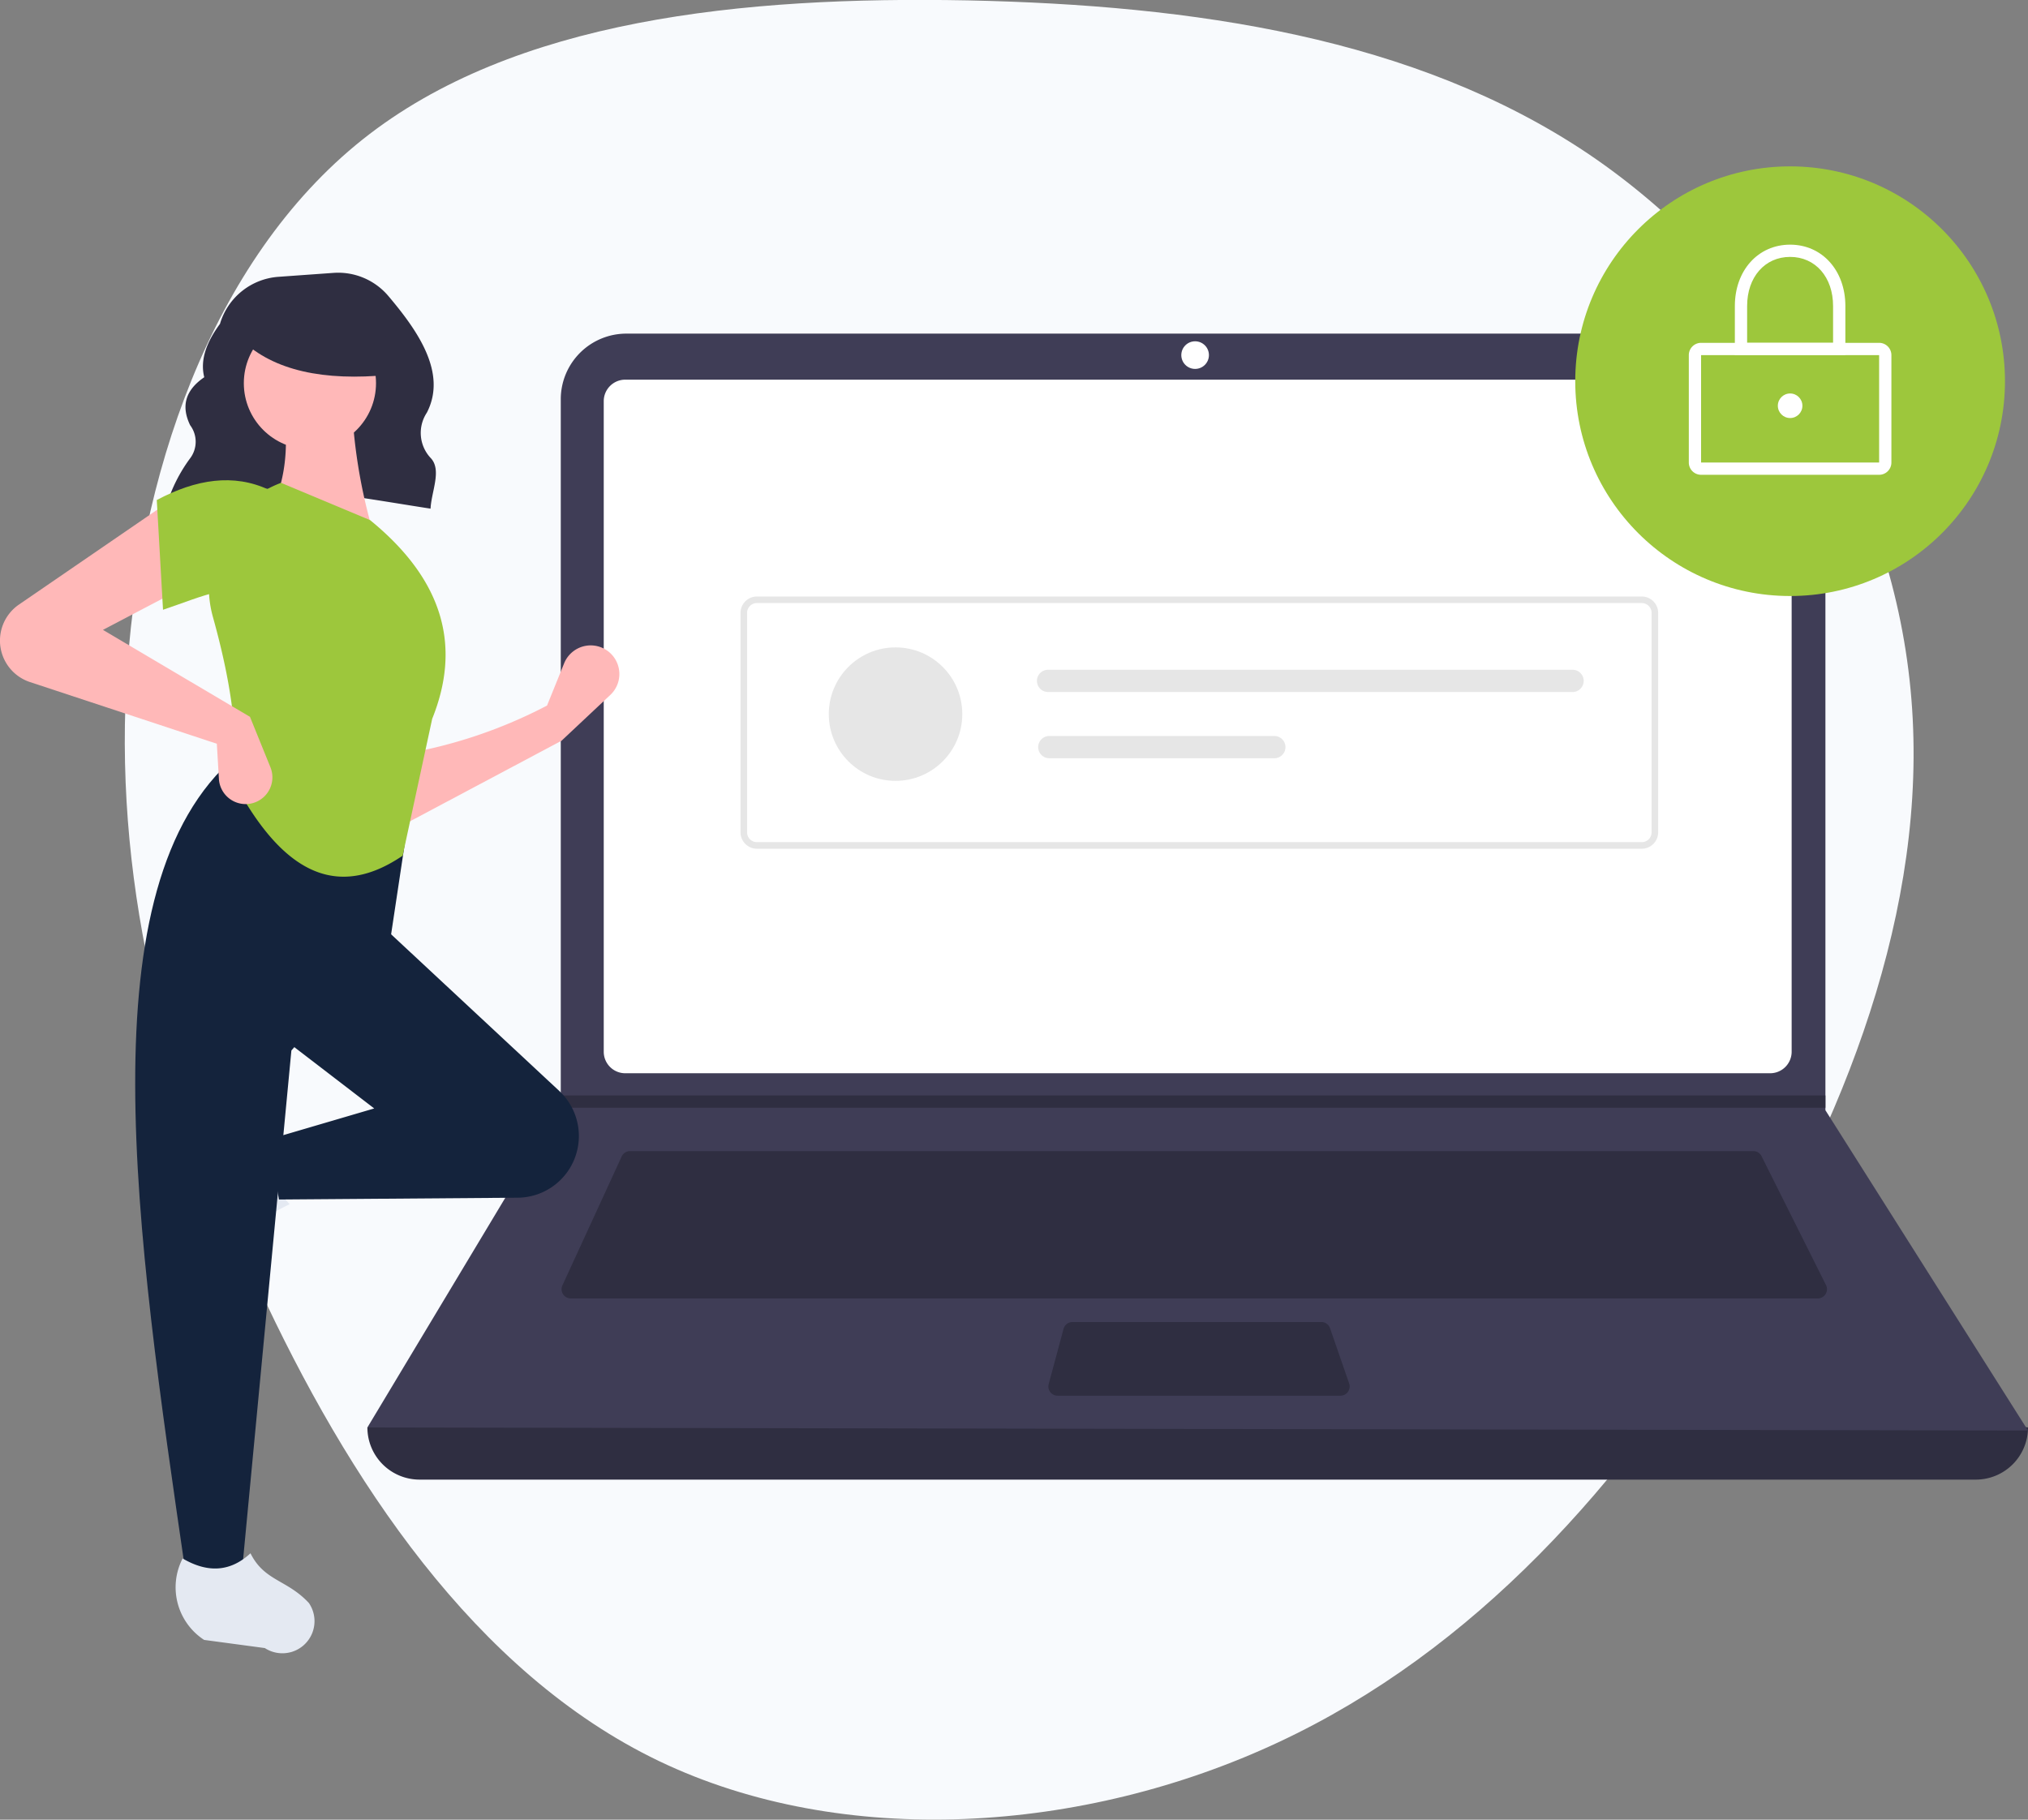 <svg xmlns="http://www.w3.org/2000/svg" width="195" height="175" viewBox="0 0 195 175">
  <rect x="0" y="0" width="195" height="175" fill="#808080" stroke="none"/>
  <g id="Group_3311" data-name="Group 3311" transform="translate(-322 -446)">
    <g id="Feature_Image" transform="translate(334 446)">
      <path id="image" d="M225.017,95.65c16.653,11.233,28.736,30.617,30.926,50.6,2.228,20.023-5.362,40.648-16.426,58.981-11.026,18.333-25.451,34.412-44.256,43.2-18.767,8.791-41.877,10.293-59.587,1.8-17.672-8.49-29.907-27.011-38.554-45.757-8.647-18.709-13.707-37.68-12.65-57.628,1.02-19.986,8.156-40.949,22.732-52.557,14.538-11.571,36.553-13.787,58.19-13.374C187.068,81.375,208.327,84.455,225.017,95.65Z" transform="translate(-84.333 -80.878)" fill="#f8fafd"/>
    </g>
    <g id="Group_2999" data-name="Group 2999" transform="translate(322 462)">
      <path id="Path_1790" data-name="Path 1790" d="M120.772,60.763c7.342-3.123,16.487-1.144,25.417.229.083-1.663,1.09-3.687.035-4.847a3.525,3.525,0,0,1-.393-4.38c1.973-3.809-.854-7.862-3.707-11.232a6.32,6.32,0,0,0-5.275-2.214l-5.286.378a6.331,6.331,0,0,0-5.621,4.525h0c-1.262,1.717-1.938,3.429-1.512,5.132-1.891,1.292-2.208,2.852-1.359,4.61a2.65,2.65,0,0,1-.033,3.232,14.93,14.93,0,0,0-2.219,4.407Z" transform="translate(-104.79 -28.075)" fill="#2f2e41"/>
      <path id="Path_1791" data-name="Path 1791" d="M349.657,450.21H200.017A5.017,5.017,0,0,1,195,445.193h0a676.347,676.347,0,0,1,159.674,0h0a5.017,5.017,0,0,1-5.017,5.017Z" transform="translate(-159.674 -323.914)" fill="#2f2e41"/>
      <path id="Path_1792" data-name="Path 1792" d="M354.674,165.731,195,165.439l18.506-30.829.089-.146V66.522a6.311,6.311,0,0,1,6.342-6.28H328.852a6.311,6.311,0,0,1,6.343,6.279h0v68.41Z" transform="translate(-159.674 -44.157)" fill="#3f3d56"/>
      <path id="Path_1793" data-name="Path 1793" d="M282.179,76.823a2.068,2.068,0,0,0-2.066,2.066V141.46a2.068,2.068,0,0,0,2.066,2.066h110.09a2.068,2.068,0,0,0,2.066-2.066V78.889a2.068,2.068,0,0,0-2.066-2.066Z" transform="translate(-222.061 -56.31)" fill="#fff"/>
      <path id="Path_1794" data-name="Path 1794" d="M271.493,357.584a.888.888,0,0,0-.8.515l-5.7,12.4a.885.885,0,0,0,.8,1.255H385.7a.885.885,0,0,0,.792-1.281l-6.2-12.4a.881.881,0,0,0-.792-.489Z" transform="translate(-210.914 -262.883)" fill="#2f2e41"/>
      <ellipse id="Ellipse_615" data-name="Ellipse 615" cx="1.328" cy="1.328" rx="1.328" ry="1.328" transform="translate(113.587 16.823)" fill="#fff"/>
      <path id="Path_1795" data-name="Path 1795" d="M441.842,419.484a.887.887,0,0,0-.855.655l-1.43,5.313a.886.886,0,0,0,.855,1.116h27.2a.886.886,0,0,0,.837-1.175l-1.839-5.313a.886.886,0,0,0-.837-.6Z" transform="translate(-338.722 -308.342)" fill="#2f2e41"/>
      <path id="Path_1796" data-name="Path 1796" d="M385.995,337.135v1.18H264.306l.092-.147v-1.033Z" transform="translate(-210.475 -247.783)" fill="#2f2e41"/>
      <ellipse id="Ellipse_616" data-name="Ellipse 616" cx="20.66" cy="20.66" rx="20.66" ry="20.66" transform="translate(151.466 0)" fill="#9dc73c"/>
      <path id="Path_1797" data-name="Path 1797" d="M689.157,76.249H672.038a1.182,1.182,0,0,1-1.18-1.181V64.739a1.182,1.182,0,0,1,1.18-1.181h17.119a1.182,1.182,0,0,1,1.18,1.181v10.33A1.182,1.182,0,0,1,689.157,76.249ZM672.038,64.739v10.33h17.119V64.739Z" transform="translate(-508.472 -46.587)" fill="#fff"/>
      <path id="Path_1798" data-name="Path 1798" d="M698.063,38.812H687.438V34.09c0-3.42,2.234-5.9,5.313-5.9s5.313,2.482,5.313,5.9Zm-9.445-1.181h8.264V34.09c0-2.78-1.7-4.722-4.132-4.722s-4.132,1.942-4.132,4.722Z" transform="translate(-520.625 -20.661)" fill="#fff"/>
      <ellipse id="Ellipse_617" data-name="Ellipse 617" cx="1.181" cy="1.181" rx="1.181" ry="1.181" transform="translate(170.946 21.841)" fill="#fff"/>
      <path id="Path_1799" data-name="Path 1799" d="M415.436,180.563H330.355a1.577,1.577,0,0,1-1.576-1.575V157.883a1.578,1.578,0,0,1,1.576-1.576h85.081a1.578,1.578,0,0,1,1.576,1.576v21.105A1.577,1.577,0,0,1,415.436,180.563Zm-85.081-23.626a.947.947,0,0,0-.945.945v21.105a.946.946,0,0,0,.945.945h85.081a.946.946,0,0,0,.945-.945V157.883a.946.946,0,0,0-.945-.945Z" transform="translate(-257.574 -114.94)" fill="#e6e6e6"/>
      <ellipse id="Ellipse_618" data-name="Ellipse 618" cx="6.418" cy="6.418" rx="6.418" ry="6.418" transform="translate(79.692 46.26)" fill="#e6e6e6"/>
      <path id="Path_1800" data-name="Path 1800" d="M436.761,182.671a1.07,1.07,0,1,0,0,2.139h50.432a1.07,1.07,0,0,0,0-2.139Z" transform="translate(-335.953 -134.259)" fill="#e6e6e6"/>
      <path id="Path_1801" data-name="Path 1801" d="M436.767,206.708a1.07,1.07,0,0,0,0,2.139h21.7a1.07,1.07,0,0,0,0-2.139Z" transform="translate(-335.903 -151.926)" fill="#e6e6e6"/>
      <path id="Path_1802" data-name="Path 1802" d="M219.8,183.154l-15.728,8.362-.2-6.968a46.579,46.579,0,0,0,14.534-4.778l1.645-4.064a2.755,2.755,0,0,1,4.683-.715h0a2.755,2.755,0,0,1-.243,3.757Z" transform="translate(-165.806 -127.916)" fill="#ffb8b8"/>
      <path id="Path_1803" data-name="Path 1803" d="M119.3,360.187h0a3.091,3.091,0,0,1,.392-2.5l3.455-5.3a6.038,6.038,0,0,1,7.833-2.066h0c-1.452,2.472-1.25,4.64.5,6.524a31.409,31.409,0,0,0-7.459,5.085,3.09,3.09,0,0,1-4.722-1.74Z" transform="translate(-103.631 -257.036)" fill="#e4e9f2"/>
      <path id="Path_1804" data-name="Path 1804" d="M186.633,299.406h0a5.929,5.929,0,0,1-5.039,2.878l-22.953.174-1-5.774L167.8,293.7l-8.561-6.57,9.357-10.95,17,15.84A5.928,5.928,0,0,1,186.633,299.406Z" transform="translate(-131.818 -203.099)" fill="#14233c"/>
      <path id="Path_1805" data-name="Path 1805" d="M119.842,295.17h-5.376c-4.826-33.083-9.739-66.257,4.778-78.64l17.121,2.787-2.19,14.534L124.62,244.8Z" transform="translate(-96.602 -159.773)" fill="#14233c"/>
      <path id="Path_1806" data-name="Path 1806" d="M135.235,513h0a3.091,3.091,0,0,1-2.5-.392l-5.837-.784a6.038,6.038,0,0,1-2.067-7.833h0c2.472,1.452,4.64,1.249,6.524-.5,1.331,2.688,3.525,2.524,5.62,4.789a3.091,3.091,0,0,1-1.74,4.722Z" transform="translate(-107.27 -370.111)" fill="#e4e9f2"/>
      <path id="Path_1807" data-name="Path 1807" d="M168.346,96.057l-9.955-2.389c1.653-3.384,1.79-7.15,1-11.149l6.769-.2A51.97,51.97,0,0,0,168.346,96.057Z" transform="translate(-132.364 -60.518)" fill="#ffb8b8"/>
      <path id="Path_1808" data-name="Path 1808" d="M154.753,150.985c-7.246,4.938-12.367.169-16.274-7.189.543-4.5-.336-9.891-1.964-15.745a10.718,10.718,0,0,1,6.543-12.924h0l8.561,3.584c7.269,5.925,8.7,12.343,5.973,19.113Z" transform="translate(-116.036 -84.693)" fill="#9dc73c"/>
      <path id="Path_1809" data-name="Path 1809" d="M78.782,130l-7.963,4.181,14.135,8.362,1.967,4.851a2.573,2.573,0,0,1-1.418,3.352q-.063.026-.128.048h0a2.573,2.573,0,0,1-3.408-2.281l-.2-3.381L63.8,139.2a4.2,4.2,0,0,1-2.636-2.566h0a4.2,4.2,0,0,1,1.576-4.887l14.447-9.911Z" transform="translate(-60.918 -89.605)" fill="#ffb8b8"/>
      <path id="Path_1810" data-name="Path 1810" d="M128.134,125.027c-3.321-1.455-6.342.126-10.153,1.394l-.6-10.552c3.785-2.018,7.394-2.561,10.751-1Z" transform="translate(-102.306 -83.78)" fill="#9dc73c"/>
      <ellipse id="Ellipse_619" data-name="Ellipse 619" cx="6.355" cy="6.355" rx="6.355" ry="6.355" transform="translate(23.445 14.496)" fill="#ffb8b8"/>
      <path id="Path_1811" data-name="Path 1811" d="M162.152,59.435c-6.292.616-11.087-.413-14.152-3.343v-2.36h13.618Z" transform="translate(-124.748 -39.385)" fill="#2f2e41"/>
    </g>
  </g>
</svg>
